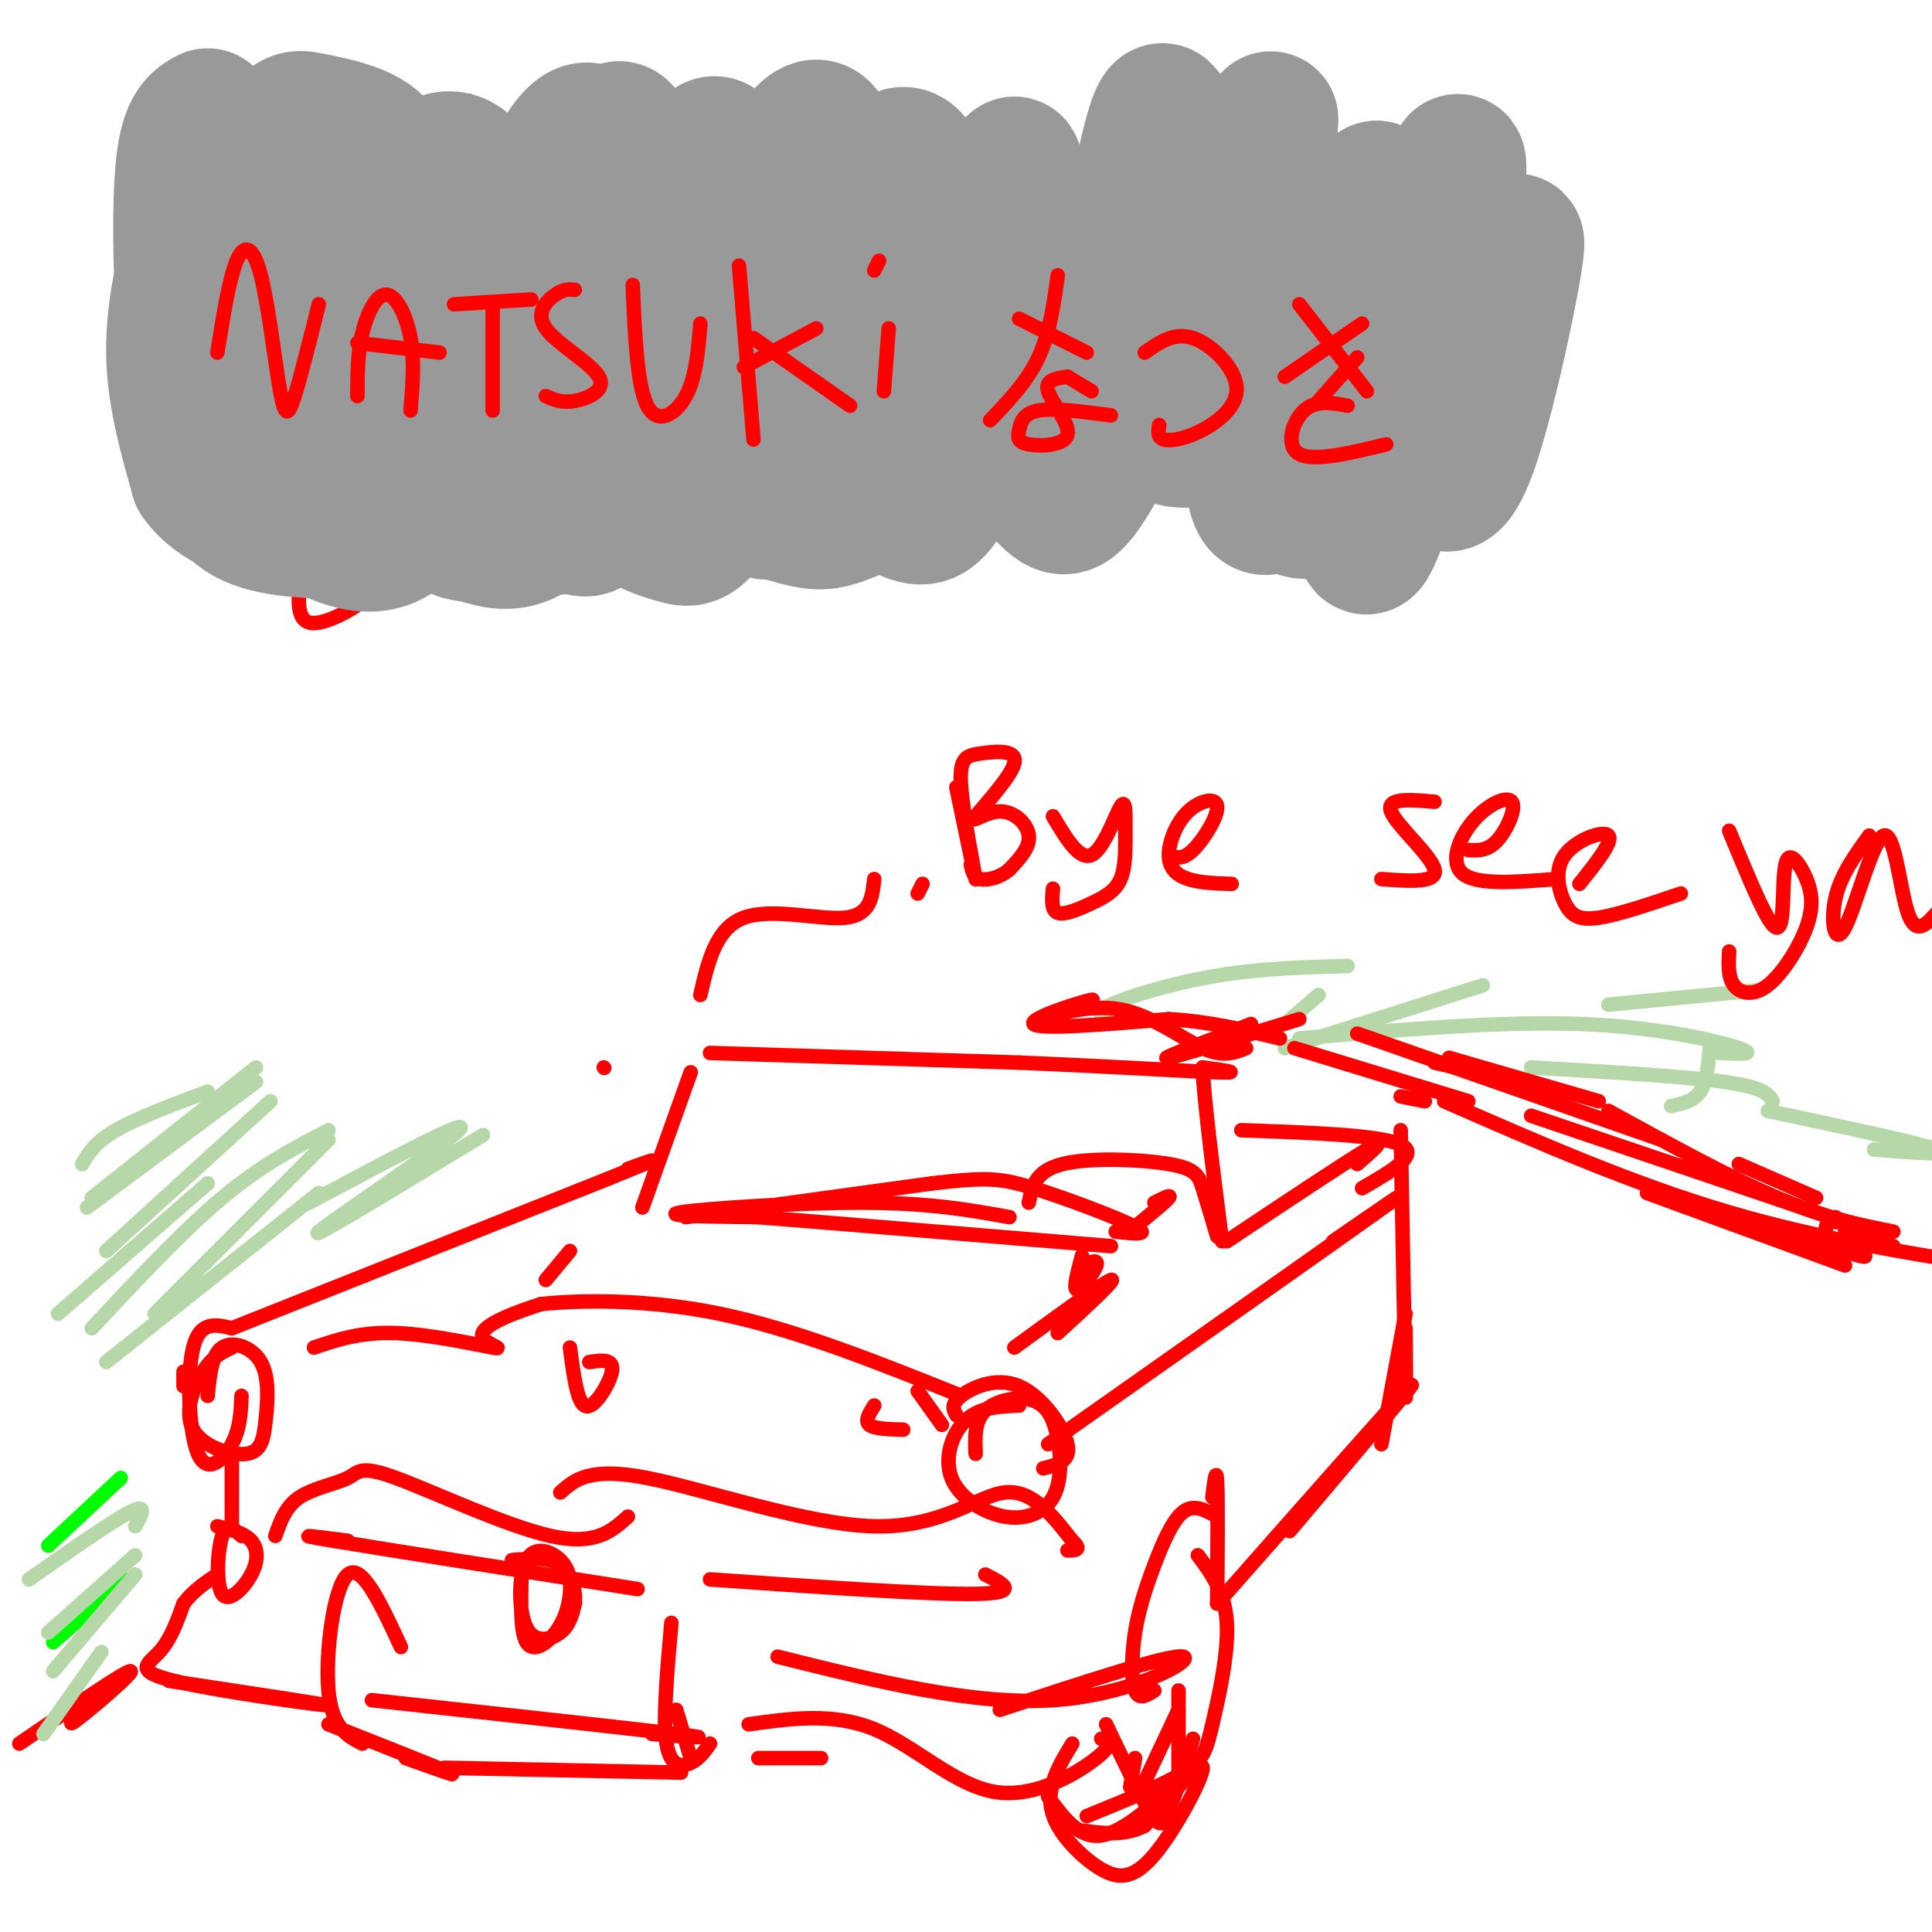 <svg viewBox='0 0 400 400' version='1.1' xmlns='http://www.w3.org/2000/svg' xmlns:xlink='http://www.w3.org/1999/xlink'><g fill='none' stroke='#ff0000' stroke-width='3' stroke-linecap='round' stroke-linejoin='round'><path d='M38,33c0.000,0.000 0.000,24.000 0,24'/><path d='M38,31c0.984,-1.604 1.968,-3.209 3,-4c1.032,-0.791 2.112,-0.769 4,2c1.888,2.769 4.585,8.284 3,11c-1.585,2.716 -7.453,2.633 -10,2c-2.547,-0.633 -1.774,-1.817 -1,-3'/><path d='M52,27c0.000,0.000 0.000,31.000 0,31'/><path d='M66,43c-2.400,2.089 -4.800,4.178 -4,7c0.800,2.822 4.800,6.378 5,8c0.200,1.622 -3.400,1.311 -7,1'/><path d='M100,45c-4.193,-1.606 -8.386,-3.212 -10,0c-1.614,3.212 -0.649,11.242 1,15c1.649,3.758 3.982,3.242 5,-7c1.018,-10.242 0.719,-30.212 1,-32c0.281,-1.788 1.140,14.606 2,31'/><path d='M99,52c1.667,6.333 4.833,6.667 8,7'/><path d='M113,50c-1.078,-1.609 -2.156,-3.219 -3,-1c-0.844,2.219 -1.453,8.265 -1,11c0.453,2.735 1.968,2.159 3,-1c1.032,-3.159 1.581,-8.903 1,-11c-0.581,-2.097 -2.290,-0.549 -4,1'/><path d='M113,50c0.000,0.000 0.100,0.100 0.1,0.1'/><path d='M113,50c0.815,-3.638 1.630,-7.276 3,-4c1.370,3.276 3.295,13.466 4,14c0.705,0.534 0.190,-8.587 2,-13c1.810,-4.413 5.946,-4.118 8,-1c2.054,3.118 2.027,9.059 2,15'/><path d='M136,19c0.000,0.000 8.000,42.000 8,42'/><path d='M131,34c0.000,0.000 16.000,-2.000 16,-2'/><path d='M174,40c-3.199,5.454 -6.399,10.907 -6,14c0.399,3.093 4.396,3.825 7,5c2.604,1.175 3.817,2.793 6,0c2.183,-2.793 5.338,-9.996 5,-11c-0.338,-1.004 -4.168,4.191 -4,6c0.168,1.809 4.334,0.231 6,-2c1.666,-2.231 0.833,-5.116 0,-8'/><path d='M188,44c-0.333,-1.333 -1.167,-0.667 -2,0'/><path d='M198,44c2.928,13.204 5.856,26.409 6,25c0.144,-1.409 -2.494,-17.430 -3,-25c-0.506,-7.570 1.122,-6.689 4,-7c2.878,-0.311 7.006,-1.815 9,0c1.994,1.815 1.856,6.947 0,9c-1.856,2.053 -5.428,1.026 -9,0'/><path d='M222,41c-0.002,1.516 -0.003,3.032 2,6c2.003,2.968 6.012,7.389 8,5c1.988,-2.389 1.956,-11.589 3,-12c1.044,-0.411 3.166,7.966 2,14c-1.166,6.034 -5.619,9.724 -10,10c-4.381,0.276 -8.691,-2.862 -13,-6'/><path d='M187,44c-2.738,3.464 -5.476,6.929 -5,10c0.476,3.071 4.167,5.750 6,3c1.833,-2.750 1.810,-10.929 1,-14c-0.810,-3.071 -2.405,-1.036 -4,1'/><path d='M269,31c1.702,8.471 3.403,16.941 4,16c0.597,-0.941 0.088,-11.294 1,-12c0.912,-0.706 3.244,8.233 5,9c1.756,0.767 2.934,-6.640 4,-10c1.066,-3.360 2.019,-2.674 3,0c0.981,2.674 1.991,7.337 3,12'/><path d='M294,34c1.260,5.758 2.520,11.515 4,10c1.480,-1.515 3.180,-10.303 5,-10c1.820,0.303 3.759,9.697 4,15c0.241,5.303 -1.217,6.515 -4,7c-2.783,0.485 -6.892,0.242 -11,0'/><path d='M48,92c-2.265,0.274 -4.530,0.549 -6,1c-1.470,0.451 -2.147,1.080 0,4c2.147,2.920 7.116,8.132 7,11c-0.116,2.868 -5.319,3.391 -8,3c-2.681,-0.391 -2.841,-1.695 -3,-3'/><path d='M56,98c0.000,0.000 1.000,14.000 1,14'/><path d='M53,83c0.000,0.000 2.000,2.000 2,2'/><path d='M74,97c-3.147,0.805 -6.295,1.610 -8,3c-1.705,1.390 -1.968,3.363 -1,6c0.968,2.637 3.166,5.936 5,3c1.834,-2.936 3.304,-12.107 5,-13c1.696,-0.893 3.620,6.493 5,12c1.380,5.507 2.218,9.137 -1,13c-3.218,3.863 -10.491,7.961 -14,8c-3.509,0.039 -3.255,-3.980 -3,-8'/><path d='M84,93c2.786,8.917 5.571,17.833 6,19c0.429,1.167 -1.500,-5.417 -1,-9c0.500,-3.583 3.429,-4.167 6,-2c2.571,2.167 4.786,7.083 7,12'/><path d='M113,102c-2.607,0.620 -5.214,1.240 -7,3c-1.786,1.760 -2.752,4.659 -2,7c0.752,2.341 3.222,4.122 4,0c0.778,-4.122 -0.137,-14.148 2,-14c2.137,0.148 7.325,10.471 10,14c2.675,3.529 2.838,0.265 3,-3'/><path d='M122,81c0.000,0.000 8.000,29.000 8,29'/><path d='M116,91c0.000,0.000 17.000,0.000 17,0'/><path d='M138,93c-1.089,3.844 -2.178,7.689 -1,11c1.178,3.311 4.622,6.089 6,4c1.378,-2.089 0.689,-9.044 0,-16'/><path d='M149,91c1.022,7.289 2.044,14.578 3,14c0.956,-0.578 1.844,-9.022 3,-12c1.156,-2.978 2.578,-0.489 4,2'/><path d='M164,101c0.892,1.523 1.783,3.046 3,1c1.217,-2.046 2.759,-7.662 2,-10c-0.759,-2.338 -3.820,-1.399 -6,2c-2.180,3.399 -3.480,9.257 -2,12c1.480,2.743 5.740,2.372 10,2'/><path d='M48,275c0.000,0.000 78.000,-31.000 78,-31'/><path d='M126,244c13.667,-5.500 8.833,-3.750 4,-2'/><path d='M143,222c0.000,0.000 -10.000,28.000 -10,28'/><path d='M147,218c0.000,0.000 64.000,2.000 64,2'/><path d='M211,220c19.200,0.800 35.200,1.800 41,2c5.800,0.200 1.400,-0.400 -3,-1'/><path d='M249,221c0.167,5.833 2.083,20.917 4,36'/><path d='M257,234c14.417,0.500 28.833,1.000 33,3c4.167,2.000 -1.917,5.500 -8,9'/><path d='M254,257c12.250,-8.167 24.500,-16.333 29,-19c4.500,-2.667 1.250,0.167 -2,3'/><path d='M290,234c0.417,23.083 0.833,46.167 1,53c0.167,6.833 0.083,-2.583 0,-12'/><path d='M291,272c0.000,0.000 -5.000,27.000 -5,27'/><path d='M252,332c18.750,-21.250 37.500,-42.500 40,-45c2.500,-2.500 -11.250,13.750 -25,30'/><path d='M251,310c0.417,-3.333 0.833,-6.667 1,-3c0.167,3.667 0.083,14.333 0,25'/><path d='M252,314c-2.394,-1.340 -4.788,-2.679 -7,-1c-2.212,1.679 -4.242,6.378 -6,11c-1.758,4.622 -3.242,9.167 -4,14c-0.758,4.833 -0.788,9.952 0,12c0.788,2.048 2.394,1.024 4,0'/><path d='M248,322c2.815,3.786 5.631,7.571 6,14c0.369,6.429 -1.708,15.500 -3,21c-1.292,5.500 -1.798,7.429 -6,10c-4.202,2.571 -12.101,5.786 -20,9'/><path d='M229,357c3.467,7.267 6.933,14.533 9,18c2.067,3.467 2.733,3.133 4,0c1.267,-3.133 3.133,-9.067 5,-15'/><path d='M244,350c0.000,0.000 0.000,19.000 0,19'/><path d='M222,361c-1.594,2.616 -3.187,5.232 -4,8c-0.813,2.768 -0.845,5.689 1,9c1.845,3.311 5.567,7.011 9,9c3.433,1.989 6.578,2.266 11,-3c4.422,-5.266 10.121,-16.076 10,-18c-0.121,-1.924 -6.060,5.038 -12,12'/><path d='M237,378c-4.167,2.167 -8.583,1.583 -13,1'/><path d='M217,372c3.167,4.333 6.333,8.667 11,8c4.667,-0.667 10.833,-6.333 17,-12'/><path d='M244,354c0.000,0.000 -8.000,17.000 -8,17'/><path d='M235,364c0.000,0.000 -1.000,6.000 -1,6'/><path d='M155,357c8.780,-1.232 17.560,-2.464 26,1c8.440,3.464 16.542,11.625 25,13c8.458,1.375 17.274,-4.036 21,-7c3.726,-2.964 2.363,-3.482 1,-4'/><path d='M161,343c20.222,5.044 40.444,10.089 57,9c16.556,-1.089 29.444,-8.311 27,-9c-2.444,-0.689 -20.222,5.156 -38,11'/><path d='M157,364c0.000,0.000 13.000,0.000 13,0'/><path d='M139,336c-0.889,10.022 -1.778,20.044 -1,25c0.778,4.956 3.222,4.844 5,4c1.778,-0.844 2.889,-2.422 4,-4'/><path d='M143,364c0.000,0.000 -3.000,-10.000 -3,-10'/><path d='M77,352c26.667,2.917 53.333,5.833 63,7c9.667,1.167 2.333,0.583 -5,0'/><path d='M92,366c0.000,0.000 49.000,1.000 49,1'/><path d='M75,361c-3.156,-1.644 -6.311,-3.289 -7,-11c-0.689,-7.711 1.089,-21.489 4,-24c2.911,-2.511 6.956,6.244 11,15'/><path d='M68,357c11.167,4.417 22.333,8.833 25,10c2.667,1.167 -3.167,-0.917 -9,-3'/><path d='M35,348c16.911,2.560 33.821,5.119 32,5c-1.821,-0.119 -22.375,-2.917 -31,-5c-8.625,-2.083 -5.321,-3.452 -3,-6c2.321,-2.548 3.661,-6.274 5,-10'/><path d='M38,332c2.000,-2.667 4.500,-4.333 7,-6'/><path d='M50,318c-1.520,-1.429 -3.040,-2.858 -4,0c-0.960,2.858 -1.360,10.003 0,12c1.360,1.997 4.482,-1.155 6,-4c1.518,-2.845 1.434,-5.384 0,-7c-1.434,-1.616 -4.217,-2.308 -7,-3'/><path d='M38,284c0.000,0.000 0.000,3.000 0,3'/><path d='M198,163c2.076,9.978 4.151,19.957 4,19c-0.151,-0.957 -2.529,-12.849 -3,-19c-0.471,-6.151 0.963,-6.559 4,-7c3.037,-0.441 7.676,-0.914 7,2c-0.676,2.914 -6.666,9.214 -8,11c-1.334,1.786 1.987,-0.942 5,-1c3.013,-0.058 5.718,2.555 6,5c0.282,2.445 -1.859,4.723 -4,7'/><path d='M209,180c-1.867,1.667 -4.533,2.333 -6,2c-1.467,-0.333 -1.733,-1.667 -2,-3'/><path d='M218,169c2.731,4.593 5.462,9.187 8,8c2.538,-1.187 4.883,-8.153 6,-10c1.117,-1.847 1.007,1.425 1,5c-0.007,3.575 0.091,7.453 -1,10c-1.091,2.547 -3.371,3.763 -6,5c-2.629,1.237 -5.608,2.496 -7,2c-1.392,-0.496 -1.196,-2.748 -1,-5'/><path d='M242,177c1.402,0.564 2.804,1.128 5,-1c2.196,-2.128 5.185,-6.949 5,-9c-0.185,-2.051 -3.544,-1.333 -6,1c-2.456,2.333 -4.007,6.282 -4,9c0.007,2.718 1.574,4.205 4,5c2.426,0.795 5.713,0.897 9,1'/><path d='M145,206c1.600,-6.933 3.200,-13.867 9,-16c5.800,-2.133 15.800,0.533 21,0c5.200,-0.533 5.600,-4.267 6,-8'/><path d='M191,183c0.000,0.000 -1.000,2.000 -1,2'/><path d='M125,221c0.000,0.000 0.100,0.100 0.1,0.1'/><path d='M48,279c-2.006,0.940 -4.012,1.879 -6,5c-1.988,3.121 -3.958,8.422 -2,12c1.958,3.578 7.842,5.431 11,5c3.158,-0.431 3.589,-3.146 4,-7c0.411,-3.854 0.803,-8.845 -1,-12c-1.803,-3.155 -5.801,-4.473 -8,-3c-2.199,1.473 -2.600,5.736 -3,10'/><path d='M48,275c-3.298,-0.798 -6.595,-1.595 -8,4c-1.405,5.595 -0.917,17.583 1,22c1.917,4.417 5.262,1.262 7,-2c1.738,-3.262 1.869,-6.631 2,-10'/><path d='M48,303c0.000,0.000 0.000,13.000 0,13'/><path d='M57,318c1.054,-3.030 2.108,-6.061 5,-8c2.892,-1.939 7.620,-2.788 10,-4c2.380,-1.212 2.410,-2.788 10,0c7.590,2.788 22.740,9.939 32,12c9.260,2.061 12.630,-0.970 16,-4'/><path d='M116,309c3.012,-2.667 6.024,-5.333 18,-3c11.976,2.333 32.917,9.667 47,10c14.083,0.333 21.310,-6.333 27,-7c5.690,-0.667 9.845,4.667 14,10'/><path d='M222,319c2.167,2.000 0.583,2.000 -1,2'/><path d='M108,325c-0.164,6.373 -0.328,12.745 1,15c1.328,2.255 4.147,0.392 6,-2c1.853,-2.392 2.741,-5.313 3,-8c0.259,-2.687 -0.110,-5.140 -2,-7c-1.890,-1.860 -5.300,-3.127 -7,0c-1.700,3.127 -1.688,10.650 0,14c1.688,3.350 5.054,2.529 7,1c1.946,-1.529 2.473,-3.764 3,-6'/><path d='M119,332c0.244,-2.667 -0.644,-6.333 -3,-8c-2.356,-1.667 -6.178,-1.333 -10,-1'/><path d='M72,319c-6.500,-0.833 -13.000,-1.667 -3,0c10.000,1.667 36.500,5.833 63,10'/><path d='M147,327c22.750,1.583 45.500,3.167 55,3c9.500,-0.167 5.750,-2.083 2,-4'/><path d='M211,291c-4.053,0.163 -8.107,0.326 -11,3c-2.893,2.674 -4.627,7.860 -3,12c1.627,4.140 6.614,7.233 11,8c4.386,0.767 8.170,-0.792 10,-4c1.830,-3.208 1.707,-8.066 1,-12c-0.707,-3.934 -1.998,-6.944 -5,-8c-3.002,-1.056 -7.715,-0.159 -10,2c-2.285,2.159 -2.143,5.579 -2,9'/><path d='M198,293c-0.607,-1.137 -1.214,-2.274 1,-4c2.214,-1.726 7.250,-4.042 12,-2c4.750,2.042 9.214,8.440 10,12c0.786,3.560 -2.107,4.280 -5,5'/><path d='M118,279c0.726,5.518 1.452,11.036 3,12c1.548,0.964 3.917,-2.625 5,-5c1.083,-2.375 0.881,-3.536 0,-4c-0.881,-0.464 -2.440,-0.232 -4,0'/><path d='M65,279c4.841,-1.641 9.681,-3.282 17,-3c7.319,0.282 17.116,2.488 20,3c2.884,0.512 -1.147,-0.670 -2,-2c-0.853,-1.330 1.470,-2.809 4,-4c2.530,-1.191 5.265,-2.096 8,-3'/><path d='M112,270c7.244,-0.778 21.356,-1.222 37,2c15.644,3.222 32.822,10.111 50,17'/><path d='M190,288c0.000,0.000 5.000,7.000 5,7'/><path d='M181,291c-1.000,1.583 -2.000,3.167 -1,4c1.000,0.833 4.000,0.917 7,1'/><path d='M217,299c29.083,-20.500 58.167,-41.000 68,-48c9.833,-7.000 0.417,-0.500 -9,6'/><path d='M210,279c9.250,-6.750 18.500,-13.500 20,-14c1.500,-0.500 -4.750,5.250 -11,11'/><path d='M224,260c-0.933,3.511 -1.867,7.022 -1,7c0.867,-0.022 3.533,-3.578 4,-5c0.467,-1.422 -1.267,-0.711 -3,0'/><path d='M213,249c0.661,-3.292 1.321,-6.583 7,-8c5.679,-1.417 16.375,-0.958 22,0c5.625,0.958 6.179,2.417 7,5c0.821,2.583 1.911,6.292 3,10'/><path d='M235,254c3.167,-2.583 6.333,-5.167 7,-6c0.667,-0.833 -1.167,0.083 -3,1'/><path d='M113,265c0.000,0.000 5.000,-6.000 5,-6'/><path d='M4,361c11.000,-7.533 22.000,-15.067 23,-15c1.000,0.067 -8.000,7.733 -11,10c-3.000,2.267 0.000,-0.867 3,-4'/><path d='M290,227c0.000,0.000 5.000,1.000 5,1'/></g>
<g fill='none' stroke='#00ff00' stroke-width='3' stroke-linecap='round' stroke-linejoin='round'><path d='M11,340c0.000,0.000 15.000,-13.000 15,-13'/><path d='M10,320c0.000,0.000 15.000,-14.000 15,-14'/></g>
<g fill='none' stroke='#b6d7a8' stroke-width='3' stroke-linecap='round' stroke-linejoin='round'><path d='M6,327c8.667,-6.083 17.333,-12.167 21,-14c3.667,-1.833 2.333,0.583 1,3'/><path d='M10,338c0.000,0.000 18.000,-16.000 18,-16'/><path d='M11,346c0.000,0.000 17.000,-20.000 17,-20'/><path d='M9,359c0.000,0.000 12.000,-17.000 12,-17'/><path d='M12,272c0.000,0.000 31.000,-27.000 31,-27'/><path d='M19,275c9.417,-10.083 18.833,-20.167 27,-27c8.167,-6.833 15.083,-10.417 22,-14'/><path d='M22,282c0.000,0.000 44.000,-35.000 44,-35'/><path d='M32,272c0.000,0.000 36.000,-36.000 36,-36'/><path d='M22,259c0.000,0.000 34.000,-31.000 34,-31'/><path d='M18,250c0.000,0.000 35.000,-26.000 35,-26'/><path d='M19,248c0.000,0.000 34.000,-27.000 34,-27'/><path d='M17,241c1.333,-2.250 2.667,-4.500 7,-7c4.333,-2.500 11.667,-5.250 19,-8'/><path d='M64,249c17.067,-9.111 34.133,-18.222 31,-15c-3.133,3.222 -26.467,18.778 -29,21c-2.533,2.222 15.733,-8.889 34,-20'/><path d='M266,217c0.000,0.000 41.000,-13.000 41,-13'/><path d='M266,212c0.000,0.000 7.000,-6.000 7,-6'/><path d='M230,211c-1.844,-0.644 -3.689,-1.289 0,-3c3.689,-1.711 12.911,-4.489 22,-6c9.089,-1.511 18.044,-1.756 27,-2'/><path d='M269,215c20.733,-1.800 41.467,-3.600 58,-3c16.533,0.600 28.867,3.600 33,5c4.133,1.400 0.067,1.200 -4,1'/><path d='M317,221c15.833,0.917 31.667,1.833 40,3c8.333,1.167 9.167,2.583 10,4'/><path d='M366,230c15.667,3.333 31.333,6.667 35,8c3.667,1.333 -4.667,0.667 -13,0'/><path d='M346,229c2.333,-0.500 4.667,-1.000 6,-3c1.333,-2.000 1.667,-5.500 2,-9'/><path d='M333,208c0.000,0.000 31.000,-3.000 31,-3'/></g>
<g fill='none' stroke='#ff0000' stroke-width='3' stroke-linecap='round' stroke-linejoin='round'><path d='M299,228c19.622,8.600 39.244,17.200 59,23c19.756,5.800 39.644,8.800 47,10c7.356,1.200 2.178,0.600 -3,0'/><path d='M333,230c12.583,6.917 25.167,13.833 35,18c9.833,4.167 16.917,5.583 24,7'/><path d='M300,219c0.000,0.000 31.000,9.000 31,9'/><path d='M297,220c0.000,0.000 13.000,3.000 13,3'/><path d='M281,214c0.000,0.000 63.000,22.000 63,22'/><path d='M360,241c0.000,0.000 16.000,7.000 16,7'/><path d='M341,247c0.000,0.000 41.000,15.000 41,15'/><path d='M367,254c7.667,2.667 15.333,5.333 18,6c2.667,0.667 0.333,-0.667 -2,-2'/><path d='M268,217c0.000,0.000 36.000,11.000 36,11'/><path d='M380,252c0.000,0.000 5.000,3.000 5,3'/><path d='M382,255c0.000,0.000 10.000,3.000 10,3'/><path d='M297,166c-5.044,-0.444 -10.089,-0.889 -9,2c1.089,2.889 8.311,9.111 9,12c0.689,2.889 -5.156,2.444 -11,2'/><path d='M304,176c2.000,0.096 4.000,0.191 6,-2c2.000,-2.191 4.000,-6.670 3,-8c-1.000,-1.330 -5.000,0.488 -8,4c-3.000,3.512 -5.000,8.718 -2,11c3.000,2.282 11.000,1.641 19,1'/><path d='M327,183c3.526,-4.408 7.053,-8.817 6,-10c-1.053,-1.183 -6.684,0.858 -9,4c-2.316,3.142 -1.316,7.384 0,10c1.316,2.616 2.947,3.604 7,3c4.053,-0.604 10.526,-2.802 17,-5'/><path d='M358,172c3.043,7.370 6.086,14.739 8,18c1.914,3.261 2.700,2.413 3,-1c0.300,-3.413 0.115,-9.390 1,-11c0.885,-1.610 2.839,1.146 4,4c1.161,2.854 1.528,5.806 0,10c-1.528,4.194 -4.950,9.629 -8,12c-3.050,2.371 -5.729,1.677 -7,0c-1.271,-1.677 -1.136,-4.339 -1,-7'/><path d='M387,173c-2.973,4.112 -5.946,8.223 -7,13c-1.054,4.777 -0.190,10.219 2,6c2.190,-4.219 5.705,-18.097 8,-19c2.295,-0.903 3.370,11.171 5,16c1.630,4.829 3.815,2.415 6,0'/><path d='M254,214c0.000,0.000 5.000,-2.000 5,-2'/><path d='M254,214c-7.250,2.750 -14.500,5.500 -12,5c2.500,-0.500 14.750,-4.250 27,-8'/><path d='M258,217c-2.368,0.972 -4.735,1.944 -9,0c-4.265,-1.944 -10.427,-6.803 -17,-8c-6.573,-1.197 -13.556,1.267 -13,1c0.556,-0.267 8.650,-3.264 7,-3c-1.650,0.264 -13.043,3.790 -12,5c1.043,1.210 14.521,0.105 28,-1'/><path d='M242,211c8.500,0.500 15.750,2.250 23,4'/><path d='M317,231c24.422,8.267 48.844,16.533 59,20c10.156,3.467 6.044,2.133 4,2c-2.044,-0.133 -2.022,0.933 -2,2'/></g>
<g fill='none' stroke='#999999' stroke-width='28' stroke-linecap='round' stroke-linejoin='round'><path d='M43,24c-2.057,1.129 -4.114,2.259 -5,10c-0.886,7.741 -0.599,22.094 0,31c0.599,8.906 1.512,12.364 3,16c1.488,3.636 3.553,7.448 6,9c2.447,1.552 5.277,0.842 8,1c2.723,0.158 5.340,1.185 10,-6c4.660,-7.185 11.365,-22.580 14,-31c2.635,-8.420 1.202,-9.865 1,-13c-0.202,-3.135 0.828,-7.962 -2,-11c-2.828,-3.038 -9.515,-4.289 -13,-5c-3.485,-0.711 -3.768,-0.881 -7,2c-3.232,2.881 -9.413,8.813 -13,13c-3.587,4.187 -4.581,6.627 -6,12c-1.419,5.373 -3.263,13.678 -3,22c0.263,8.322 2.631,16.661 5,25'/><path d='M41,99c4.071,5.768 11.749,7.689 16,9c4.251,1.311 5.075,2.011 8,-10c2.925,-12.011 7.953,-36.732 10,-47c2.047,-10.268 1.114,-6.082 -1,-7c-2.114,-0.918 -5.410,-6.939 -10,-7c-4.590,-0.061 -10.474,5.836 -14,10c-3.526,4.164 -4.696,6.593 -6,13c-1.304,6.407 -2.744,16.792 -3,23c-0.256,6.208 0.671,8.240 2,12c1.329,3.760 3.059,9.247 8,12c4.941,2.753 13.094,2.773 17,3c3.906,0.227 3.567,0.663 7,-6c3.433,-6.663 10.638,-20.425 14,-30c3.362,-9.575 2.882,-14.963 2,-21c-0.882,-6.037 -2.164,-12.721 -5,-16c-2.836,-3.279 -7.225,-3.152 -11,-3c-3.775,0.152 -6.936,0.329 -11,6c-4.064,5.671 -9.032,16.835 -14,28'/><path d='M50,68c-1.446,10.845 1.940,23.957 5,31c3.060,7.043 5.794,8.019 10,10c4.206,1.981 9.884,4.969 15,3c5.116,-1.969 9.670,-8.894 13,-14c3.330,-5.106 5.435,-8.393 7,-16c1.565,-7.607 2.589,-19.535 2,-29c-0.589,-9.465 -2.790,-16.467 -6,-19c-3.210,-2.533 -7.429,-0.597 -11,5c-3.571,5.597 -6.493,14.855 -8,22c-1.507,7.145 -1.599,12.178 -1,17c0.599,4.822 1.887,9.434 5,15c3.113,5.566 8.050,12.088 11,15c2.950,2.912 3.914,2.215 7,3c3.086,0.785 8.293,3.054 14,-3c5.707,-6.054 11.914,-20.429 15,-28c3.086,-7.571 3.049,-8.337 3,-17c-0.049,-8.663 -0.112,-25.223 -1,-32c-0.888,-6.777 -2.603,-3.772 -4,-3c-1.397,0.772 -2.478,-0.690 -4,-1c-1.522,-0.310 -3.487,0.532 -7,7c-3.513,6.468 -8.575,18.562 -11,27c-2.425,8.438 -2.212,13.219 -2,18'/><path d='M102,79c-0.583,5.623 -1.040,10.681 0,16c1.040,5.319 3.578,10.900 7,13c3.422,2.100 7.729,0.718 10,1c2.271,0.282 2.507,2.227 7,-4c4.493,-6.227 13.243,-20.625 18,-31c4.757,-10.375 5.522,-16.726 6,-23c0.478,-6.274 0.669,-12.470 0,-17c-0.669,-4.530 -2.198,-7.395 -7,2c-4.802,9.395 -12.879,31.050 -16,45c-3.121,13.950 -1.287,20.196 2,24c3.287,3.804 8.028,5.165 11,6c2.972,0.835 4.177,1.143 9,-6c4.823,-7.143 13.264,-21.737 18,-32c4.736,-10.263 5.766,-16.196 6,-24c0.234,-7.804 -0.330,-17.478 -2,-21c-1.670,-3.522 -4.448,-0.893 -7,3c-2.552,3.893 -4.879,9.048 -7,15c-2.121,5.952 -4.034,12.701 -4,22c0.034,9.299 2.017,21.150 4,33'/><path d='M157,101c0.856,6.092 0.997,4.821 3,5c2.003,0.179 5.869,1.808 9,2c3.131,0.192 5.528,-1.054 8,-2c2.472,-0.946 5.021,-1.591 8,-11c2.979,-9.409 6.389,-27.580 7,-41c0.611,-13.420 -1.576,-22.087 -5,-22c-3.424,0.087 -8.083,8.929 -10,22c-1.917,13.071 -1.090,30.370 0,39c1.090,8.630 2.445,8.592 5,10c2.555,1.408 6.312,4.262 9,4c2.688,-0.262 4.308,-3.641 7,-8c2.692,-4.359 6.457,-9.697 9,-25c2.543,-15.303 3.864,-40.570 3,-40c-0.864,0.570 -3.912,26.978 -3,43c0.912,16.022 5.784,21.660 9,25c3.216,3.340 4.776,4.383 8,0c3.224,-4.383 8.112,-14.191 13,-24'/><path d='M237,78c3.123,-10.600 4.431,-25.101 5,-34c0.569,-8.899 0.397,-12.195 0,-16c-0.397,-3.805 -1.021,-8.117 -3,-2c-1.979,6.117 -5.312,22.664 -6,35c-0.688,12.336 1.270,20.460 4,25c2.730,4.540 6.231,5.497 10,5c3.769,-0.497 7.804,-2.446 11,-20c3.196,-17.554 5.553,-50.712 5,-46c-0.553,4.712 -4.016,47.296 -4,66c0.016,18.704 3.509,13.529 6,13c2.491,-0.529 3.978,3.588 7,1c3.022,-2.588 7.578,-11.882 10,-24c2.422,-12.118 2.711,-27.059 3,-42'/><path d='M285,39c-0.406,8.379 -2.919,50.328 -3,66c-0.081,15.672 2.272,5.067 5,0c2.728,-5.067 5.833,-4.595 9,-20c3.167,-15.405 6.397,-46.687 6,-51c-0.397,-4.313 -4.421,18.344 -6,34c-1.579,15.656 -0.712,24.310 1,29c1.712,4.690 4.269,5.417 8,-6c3.731,-11.417 8.638,-34.976 9,-40c0.362,-5.024 -3.819,8.488 -8,22'/></g>
<g fill='none' stroke='#ff0000' stroke-width='3' stroke-linecap='round' stroke-linejoin='round'><path d='M45,73c1.230,-7.681 2.459,-15.362 4,-19c1.541,-3.638 3.392,-3.233 5,3c1.608,6.233 2.971,18.293 4,24c1.029,5.707 1.722,5.059 3,1c1.278,-4.059 3.139,-11.530 5,-19'/><path d='M74,82c0.006,-4.411 0.012,-8.821 1,-13c0.988,-4.179 2.958,-8.125 5,-8c2.042,0.125 4.155,4.321 5,9c0.845,4.679 0.423,9.839 0,15'/><path d='M74,71c0.000,0.000 17.000,2.000 17,2'/><path d='M102,64c0.000,0.000 0.000,21.000 0,21'/><path d='M94,63c0.000,0.000 16.000,-1.000 16,-1'/><path d='M119,60c-1.100,-0.108 -2.201,-0.217 -4,1c-1.799,1.217 -4.297,3.759 -2,7c2.297,3.241 9.388,7.180 11,10c1.612,2.820 -2.254,4.520 -5,5c-2.746,0.480 -4.373,-0.260 -6,-1'/><path d='M131,59c0.444,10.444 0.889,20.889 3,25c2.111,4.111 5.889,1.889 8,-2c2.111,-3.889 2.556,-9.444 3,-15'/><path d='M153,55c0.000,0.000 3.000,36.000 3,36'/><path d='M154,76c0.000,0.000 15.000,-8.000 15,-8'/><path d='M156,70c0.000,0.000 20.000,14.000 20,14'/><path d='M184,68c0.000,0.000 -1.000,13.000 -1,13'/><path d='M182,54c0.000,0.000 -1.000,2.000 -1,2'/><path d='M211,66c0.000,0.000 14.000,7.000 14,7'/><path d='M219,57c-0.833,6.000 -1.667,12.000 -4,17c-2.333,5.000 -6.167,9.000 -10,13'/><path d='M221,78c0.000,0.000 5.000,3.000 5,3'/><path d='M221,78c-2.368,0.325 -4.736,0.650 -4,3c0.736,2.350 4.576,6.726 4,9c-0.576,2.274 -5.567,2.444 -8,2c-2.433,-0.444 -2.309,-1.504 -2,-3c0.309,-1.496 0.803,-3.427 4,-4c3.197,-0.573 9.099,0.214 15,1'/><path d='M237,73c3.057,-2.148 6.115,-4.297 10,-3c3.885,1.297 8.598,6.038 9,10c0.402,3.962 -3.507,7.144 -7,9c-3.493,1.856 -6.569,2.388 -8,2c-1.431,-0.388 -1.215,-1.694 -1,-3'/><path d='M266,78c0.000,0.000 16.000,-11.000 16,-11'/><path d='M273,83c0.000,0.000 8.000,-9.000 8,-9'/><path d='M269,63c0.000,0.000 14.000,18.000 14,18'/><path d='M279,84c-3.289,-0.622 -6.578,-1.244 -9,1c-2.422,2.244 -3.978,7.356 -1,9c2.978,1.644 10.489,-0.178 18,-2'/><path d='M142,252c0.000,0.000 51.000,-7.000 51,-7'/><path d='M193,245c11.345,-1.321 14.208,-1.125 21,1c6.792,2.125 17.512,6.179 21,8c3.488,1.821 -0.256,1.411 -4,1'/><path d='M209,252c-8.089,-1.467 -16.178,-2.933 -30,-3c-13.822,-0.067 -33.378,1.267 -38,2c-4.622,0.733 5.689,0.867 16,1'/><path d='M157,252c14.833,1.167 43.917,3.583 73,6'/></g>
</svg>